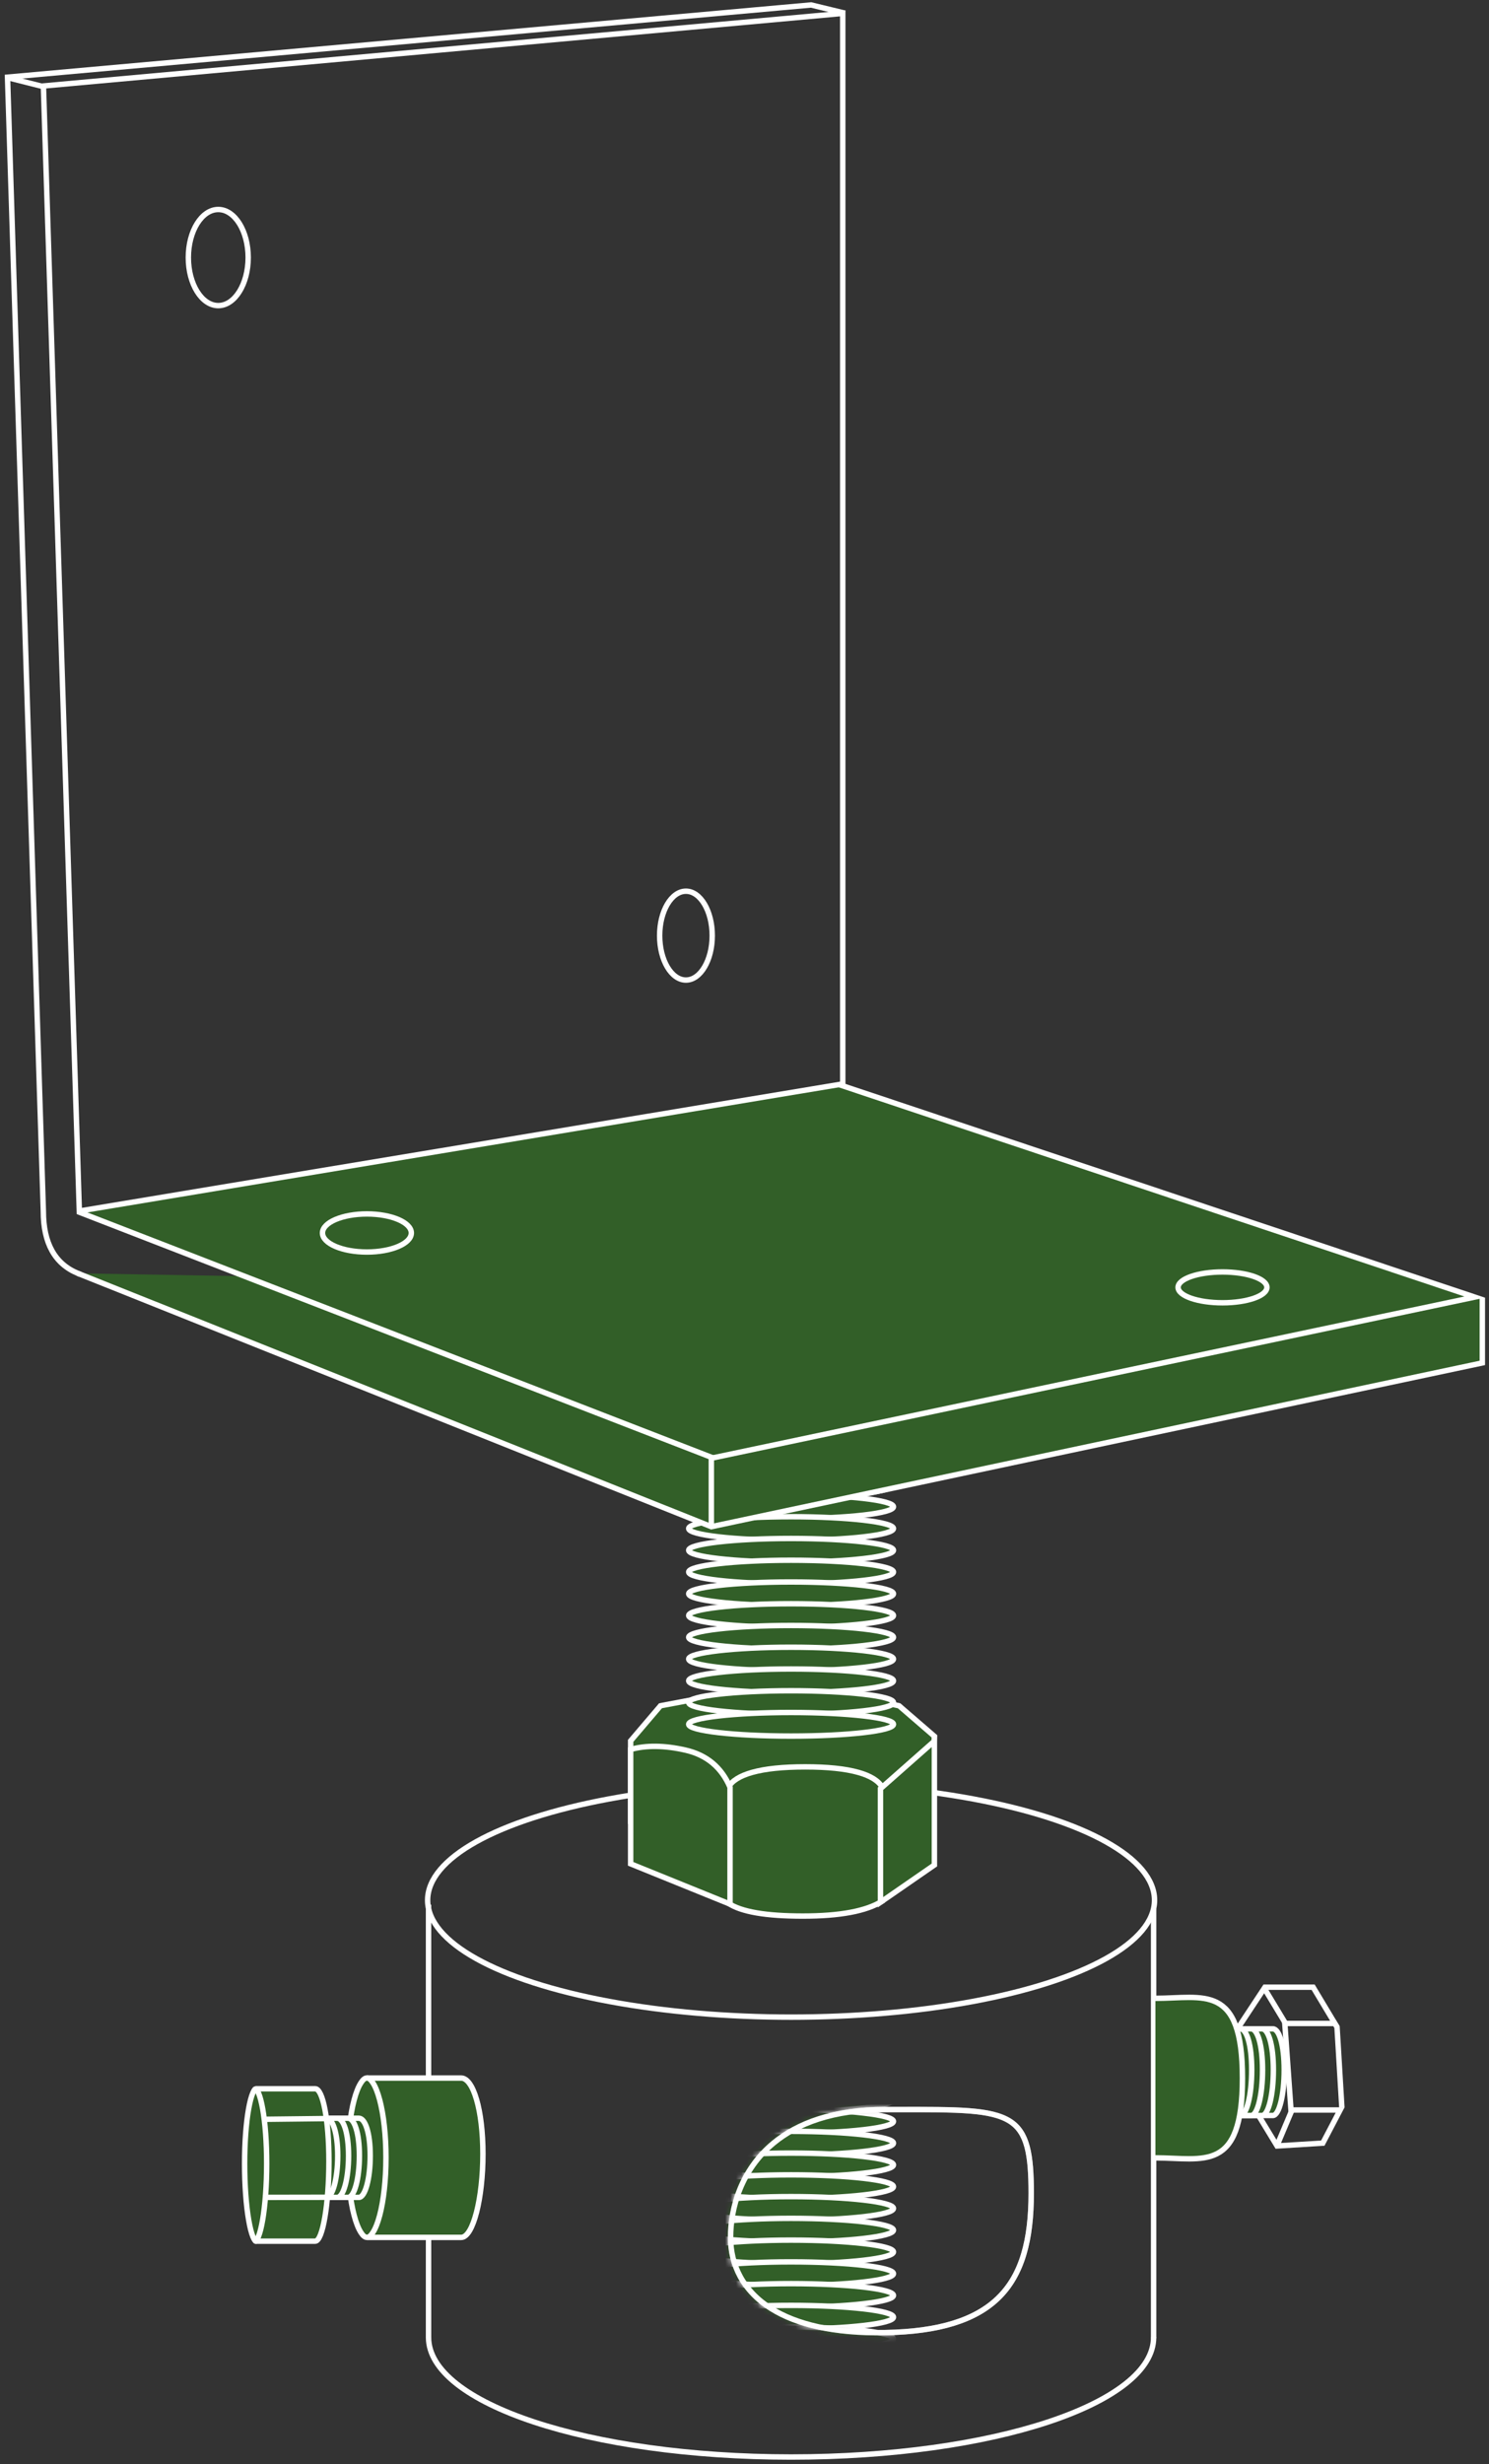 <?xml version="1.0" encoding="UTF-8"?>
<svg width="275px" height="455px" viewBox="0 0 275 455" version="1.1" xmlns="http://www.w3.org/2000/svg" xmlns:xlink="http://www.w3.org/1999/xlink">
    <rect x="0" y="0" width="275" height="455" fill="#333333" stroke="none"/>
    <title>64F6544D-120E-4E85-839A-20A5DDA76895</title>
    <defs>
        <path d="M29.08,42.184 C50.364,41.806 56.52,32.537 56.52,15.946 C56.52,-0.645 52.25,0.003 29.08,0.003 C5.91,0.003 0,14.546 0,24.107 C0,33.667 7.796,42.562 29.08,42.184 Z" id="path-1"></path>
        <path d="M156.007,429.275 C177.292,428.896 183.447,419.628 183.447,403.037 C183.447,386.446 179.177,387.094 156.007,387.094 C132.838,387.094 126.927,401.637 126.927,411.197 C126.927,420.758 134.723,429.653 156.007,429.275 Z" id="path-3"></path>
    </defs>
    <g id="500-Espace-Pro" stroke="none" stroke-width="1" fill="none" fill-rule="evenodd">
        <g id="550a-Espace-Pro-Accessoires-Desktop" transform="translate(-1197, -212)">
            <g id="Molecules-/-Banner-/-Desktop" transform="translate(0, 160)">
                <g id="Background" transform="translate(0.5, 0)">
                    <g id="Atoms-/-Media-/-image-2" transform="translate(0, 0)">
                        <g transform="translate(1197.889, 52.916)" id="Group-3">
                            <g id="Group-16" transform="translate(6.114, 1.008)">
                                <polyline id="Line-11" stroke="#FFFFFF" stroke-linecap="square" points="221.138 372.541 226.117 365 235.016 365 239.033 371.695 229.784 371.695 230.927 387.676 240.002 387.676 236.802 393.789 228.355 394.312 224.784 388.433 221.959 388.433"></polyline>
                                <polyline id="Line" stroke="#FFFFFF" stroke-linecap="square" points="238.989 371.664 239.432 372.372 240.292 386.73"></polyline>
                                <line x1="226.27" y1="365.65" x2="229.901" y2="371.664" id="Line-Copy" stroke="#FFFFFF" stroke-linecap="square"></line>
                                <line x1="228.533" y1="393.788" x2="230.899" y2="388.178" id="Line-Copy-2" stroke="#FFFFFF" stroke-linecap="square"></line>
                                <path d="M137.981,308.599 L158.546,313.036 L165.062,318.662 L164.694,328.647 L108.969,334.317 L108.969,319.512 L114.486,313.032 L137.981,308.599 Z" id="Rectangle" stroke="#FFFFFF" fill="#325F28"></path>
                                <g id="Group-15" transform="translate(119.182, 269.595)" fill="#325F28" stroke="#FFFFFF">
                                    <ellipse id="Oval-Copy-12" cx="19.417" cy="2.678" rx="18.917" ry="2.178"></ellipse>
                                    <ellipse id="Oval-Copy-13" cx="19.417" cy="6.694" rx="18.917" ry="2.178"></ellipse>
                                    <ellipse id="Oval-Copy-14" cx="19.417" cy="10.711" rx="18.917" ry="2.178"></ellipse>
                                    <ellipse id="Oval-Copy-15" cx="19.417" cy="14.727" rx="18.917" ry="2.178"></ellipse>
                                    <ellipse id="Oval-Copy-16" cx="19.417" cy="18.743" rx="18.917" ry="2.178"></ellipse>
                                    <ellipse id="Oval-Copy-17" cx="19.417" cy="22.759" rx="18.917" ry="2.178"></ellipse>
                                    <ellipse id="Oval-Copy-18" cx="19.417" cy="26.776" rx="18.917" ry="2.178"></ellipse>
                                    <ellipse id="Oval-Copy-19" cx="19.417" cy="30.792" rx="18.917" ry="2.178"></ellipse>
                                    <ellipse id="Oval-Copy-20" cx="19.417" cy="34.808" rx="18.917" ry="2.178"></ellipse>
                                    <ellipse id="Oval-Copy-21" cx="19.417" cy="38.825" rx="18.917" ry="2.178"></ellipse>
                                    <ellipse id="Oval-Copy-22" cx="19.417" cy="42.841" rx="18.917" ry="2.178"></ellipse>
                                    <ellipse id="Oval-Copy-23" cx="19.417" cy="46.857" rx="18.917" ry="2.178"></ellipse>
                                </g>
                                <polyline id="Rectangle-Copy-3" stroke="#FFFFFF" fill="#325F28" points="6.871 233.188 123.869 279.969 266.266 249.726 266.266 237.674"></polyline>
                                <ellipse id="Oval" stroke="#FFFFFF" cx="138.599" cy="348.931" rx="67.126" ry="21.595"></ellipse>
                                <path d="M205.555,451.748 C205.555,439.545 175.947,429.653 138.599,429.653 C101.25,429.653 71.643,439.545 71.643,451.748" id="Oval-Copy-4" stroke="#FFFFFF" transform="translate(138.599, 440.7) rotate(-180) translate(-138.599, -440.7) "></path>
                                <line x1="71.643" y1="350.27" x2="71.643" y2="429.275" id="Line-9" stroke="#FFFFFF" stroke-linecap="square"></line>
                                <line x1="205.555" y1="351.051" x2="205.555" y2="429.275" id="Line-9-Copy" stroke="#FFFFFF" stroke-linecap="square"></line>
                                <path d="M141.217,324.316 C145.341,324.316 148.615,324.654 151.037,325.338 C153.251,325.964 154.742,326.867 155.447,328.108 L155.447,328.108 L155.447,349.098 C152.497,350.962 147.597,351.866 140.77,351.866 C133.989,351.866 129.382,351.095 126.986,349.474 L126.986,349.474 L126.986,328.108 C127.691,326.867 129.182,325.964 131.397,325.338 C133.818,324.654 137.092,324.316 141.217,324.316 Z" id="Rectangle" stroke="#FFFFFF" fill="#325F28"></path>
                                <path d="M108.969,321.1 C111.836,320.296 115.204,320.34 119.071,321.214 C122.999,322.102 125.75,324.391 127.326,328.082 L127.326,328.082 L127.326,349.659 L108.969,342.221 Z" id="Rectangle-Copy-4" stroke="#FFFFFF" fill="#325F28"></path>
                                <path d="M155.108,319.549 L165.071,328.347 L165.071,349.317 L155.108,342.432 L155.108,319.549 Z" id="Rectangle-Copy-5" stroke="#FFFFFF" fill="#325F28" transform="translate(160.089, 334.355) scale(-1, 1) translate(-160.089, -334.355) "></path>
                                <polyline id="Rectangle" stroke="#FFFFFF" fill="#325F28" points="6.871 221.792 124.164 267.263 264.856 237.575 147.303 198.286"></polyline>
                                <ellipse id="Oval-Copy-10" stroke="#FFFFFF" transform="translate(218.277, 235.78) rotate(-270) translate(-218.277, -235.78) " cx="218.277" cy="235.78" rx="2.848" ry="8.204"></ellipse>
                                <path d="M218.497,388.688 C223.78,388.688 226.808,388.688 227.579,388.688 C228.737,388.688 229.675,384.917 229.675,380.269 C229.675,375.622 228.737,372.688 227.579,372.688 C226.422,372.688 218.497,372.688 218.497,372.688" id="Oval-Copy-28" stroke="#FFFFFF" fill="#325F28"></path>
                                <path d="M216.497,388.688 C221.78,388.688 224.808,388.688 225.579,388.688 C226.737,388.688 227.675,384.917 227.675,380.269 C227.675,375.622 226.737,372.688 225.579,372.688 C224.422,372.688 216.497,372.688 216.497,372.688" id="Oval-Copy-31" stroke="#FFFFFF" fill="#325F28"></path>
                                <path d="M214.497,388.688 C219.78,388.688 222.808,388.688 223.579,388.688 C224.737,388.688 225.675,384.917 225.675,380.269 C225.675,375.622 224.737,372.688 223.579,372.688 C222.422,372.688 214.497,372.688 214.497,372.688" id="Oval-Copy-32" stroke="#FFFFFF" fill="#325F28"></path>
                                <path d="M212.497,388.688 C217.78,388.688 220.808,388.688 221.579,388.688 C222.737,388.688 223.675,384.917 223.675,380.269 C223.675,375.622 222.737,372.688 221.579,372.688 C220.422,372.688 212.497,372.688 212.497,372.688" id="Oval-Copy-33" stroke="#FFFFFF" fill="#325F28"></path>
                                <path d="M228.654,389.816 C228.654,380.941 231.526,373.747 213.924,373.747 C196.323,373.747 199.195,380.941 199.195,389.816" id="Oval-Copy-24" stroke="#FFFFFF" fill="#325F28" transform="translate(213.924, 381.782) rotate(-270) translate(-213.924, -381.782) "></path>
                                <ellipse id="Oval-Copy-11" stroke="#FFFFFF" transform="translate(60.26, 225.737) rotate(-270) translate(-60.26, -225.737) " cx="60.26" cy="225.737" rx="3.517" ry="8.204"></ellipse>
                                <path d="M148.142,0.547 L148.142,198.215 L7.148,221.687 L0.515,13.95 L148.142,0.547 Z" id="Rectangle" stroke="#FFFFFF"></path>
                                <ellipse id="Oval" stroke="#FFFFFF" cx="32.808" cy="45.632" rx="5.526" ry="8.873"></ellipse>
                                <ellipse id="Oval-Copy-9" stroke="#FFFFFF" cx="119.182" cy="170.835" rx="4.856" ry="8.204"></ellipse>
                                <line x1="123.869" y1="267.248" x2="123.869" y2="279.299" id="Line-10" stroke="#FFFFFF" stroke-linecap="square"></line>
                                <g id="Group-15-Copy" transform="translate(126.927, 387.091)">
                                    <mask id="mask-2" fill="white">
                                        <use xlink:href="#path-1"></use>
                                    </mask>
                                    <path stroke="#979797" d="M34.887,0.501 C44.044,0.514 49.433,0.679 52.482,2.926 C55.306,5.008 56.02,8.901 56.02,15.946 C56.02,24.451 54.406,31.017 49.84,35.382 C45.666,39.374 39.049,41.507 29.071,41.684 C19.468,41.855 12.64,40.129 8.063,37.284 C2.732,33.97 0.5,29.136 0.5,24.107 C0.5,18.704 2.425,11.672 8.426,6.697 C12.841,3.038 19.451,0.503 29.08,0.503 C29.946,0.503 30.785,0.503 31.599,0.502 L31.599,0.502 L32.416,0.501 Z"></path>
                                    <g mask="url(#mask-2)" fill="#325F28" stroke="#FFFFFF">
                                        <g transform="translate(-7.746, -4.014)">
                                            <ellipse id="Oval-Copy-12" cx="19.417" cy="2.678" rx="18.917" ry="2.178"></ellipse>
                                            <ellipse id="Oval-Copy-13" cx="19.417" cy="6.695" rx="18.917" ry="2.178"></ellipse>
                                            <ellipse id="Oval-Copy-14" cx="19.417" cy="10.713" rx="18.917" ry="2.178"></ellipse>
                                            <ellipse id="Oval-Copy-15" cx="19.417" cy="14.73" rx="18.917" ry="2.178"></ellipse>
                                            <ellipse id="Oval-Copy-16" cx="19.417" cy="18.747" rx="18.917" ry="2.178"></ellipse>
                                            <ellipse id="Oval-Copy-17" cx="19.417" cy="22.764" rx="18.917" ry="2.178"></ellipse>
                                            <ellipse id="Oval-Copy-18" cx="19.417" cy="26.781" rx="18.917" ry="2.178"></ellipse>
                                            <ellipse id="Oval-Copy-19" cx="19.417" cy="30.799" rx="18.917" ry="2.178"></ellipse>
                                            <ellipse id="Oval-Copy-20" cx="19.417" cy="34.816" rx="18.917" ry="2.178"></ellipse>
                                            <ellipse id="Oval-Copy-21" cx="19.417" cy="38.833" rx="18.917" ry="2.178"></ellipse>
                                            <ellipse id="Oval-Copy-22" cx="19.417" cy="42.85" rx="18.917" ry="2.178"></ellipse>
                                            <ellipse id="Oval-Copy-23" cx="19.417" cy="46.867" rx="18.917" ry="2.178"></ellipse>
                                        </g>
                                    </g>
                                </g>
                                <mask id="mask-4" fill="white">
                                    <use xlink:href="#path-3"></use>
                                </mask>
                                <path stroke="#FFFFFF" d="M158.527,387.592 C169.3,387.581 175.541,387.524 179.029,389.755 C182.172,391.766 182.947,395.689 182.947,403.037 C182.947,411.542 181.333,418.107 176.767,422.473 C172.593,426.465 165.977,428.597 155.999,428.775 C146.395,428.946 139.567,427.22 134.991,424.375 C129.66,421.061 127.427,416.226 127.427,411.197 C127.427,405.795 129.352,398.762 135.353,393.788 C139.768,390.129 146.379,387.594 156.007,387.594 C156.873,387.594 157.713,387.593 158.527,387.592 Z"></path>
                                <path d="M60.26,411.195 C70.387,411.195 76.19,411.195 77.669,411.195 C79.888,411.195 81.686,403.933 81.686,395.798 C81.686,387.663 79.888,381.773 77.669,381.773 C75.45,381.773 60.26,381.773 60.26,381.773" id="Oval-Copy-26" stroke="#FFFFFF" fill="#325F28"></path>
                                <path d="M60.26,381.763 C60.679,381.763 61.037,382.142 61.383,382.681 C61.853,383.414 62.271,384.492 62.625,385.83 C63.339,388.534 63.778,392.279 63.778,396.468 C63.778,400.657 63.339,404.408 62.624,407.116 C62.27,408.456 61.853,409.535 61.382,410.269 C61.037,410.808 60.679,411.188 60.26,411.188 C59.842,411.188 59.484,410.808 59.139,410.269 C58.668,409.535 58.251,408.456 57.897,407.116 C57.182,404.408 56.743,400.657 56.743,396.468 C56.743,392.279 57.182,388.534 57.896,385.83 C58.25,384.492 58.667,383.414 59.138,382.681 C59.483,382.142 59.841,381.763 60.26,381.763 Z" id="Oval-Copy-6" stroke="#FFFFFF" fill="#325F28"></path>
                                <path d="M49.693,403.806 C54.976,403.806 58.004,403.806 58.776,403.806 C59.933,403.806 60.872,400.363 60.872,396.118 C60.872,391.874 59.933,389.194 58.776,389.194 C57.618,389.194 49.693,389.194 49.693,389.194" id="Oval-Copy-28" stroke="#FFFFFF" fill="#325F28"></path>
                                <path d="M47.693,403.806 C52.976,403.806 56.004,403.806 56.776,403.806 C57.933,403.806 58.872,400.363 58.872,396.118 C58.872,391.874 57.933,389.194 56.776,389.194 C55.618,389.194 47.693,389.194 47.693,389.194" id="Oval-Copy-31" stroke="#FFFFFF" fill="#325F28"></path>
                                <path d="M45.693,403.806 C50.976,403.806 54.004,403.806 54.776,403.806 C55.933,403.806 56.872,400.363 56.872,396.118 C56.872,391.874 55.933,389.194 54.776,389.194 C53.618,389.194 45.693,389.194 45.693,389.194" id="Oval-Copy-32" stroke="#FFFFFF" fill="#325F28"></path>
                                <path d="M43.693,403.806 C48.976,403.806 52.004,403.806 52.776,403.806 C53.933,403.806 54.872,400.363 54.872,396.118 C54.872,391.874 53.933,389.194 52.776,389.194 C51.618,389.194 43.693,389.194 43.693,389.194" id="Oval-Copy-33" stroke="#FFFFFF" fill="#325F28"></path>
                                <path d="M49.693,389.189 C49.852,389.189 49.966,389.366 50.087,389.549 C50.321,389.904 50.526,390.427 50.702,391.079 C51.067,392.433 51.289,394.319 51.289,396.468 C51.289,398.621 51.065,400.527 50.699,401.898 C50.523,402.557 50.317,403.087 50.083,403.446 C49.963,403.63 49.851,403.81 49.693,403.81 C49.535,403.81 49.423,403.63 49.303,403.446 C49.069,403.087 48.863,402.557 48.687,401.898 C48.321,400.527 48.097,398.621 48.097,396.468 C48.097,394.319 48.319,392.433 48.684,391.079 C48.86,390.427 49.065,389.904 49.299,389.549 C49.42,389.366 49.534,389.189 49.693,389.189 Z" id="Oval-Copy-27" stroke="#000000" fill="#FFFFFF"></path>
                                <path d="M39.712,411.894 C46.108,411.894 49.773,411.894 50.707,411.894 C52.109,411.894 53.245,404.948 53.245,397.166 C53.245,389.385 52.109,383.751 50.707,383.751 C49.306,383.751 39.712,383.751 39.712,383.751" id="Oval-Copy-30" stroke="#FFFFFF" fill="#325F28"></path>
                                <path d="M39.587,383.831 C39.765,383.724 39.798,383.786 39.838,383.831 C39.975,383.983 40.101,384.213 40.227,384.505 C40.526,385.204 40.792,386.229 41.018,387.504 C41.471,390.068 41.75,393.617 41.75,397.577 C41.75,401.57 41.466,405.264 41.006,407.95 C40.78,409.273 40.513,410.347 40.212,411.079 C40.087,411.386 39.96,411.628 39.823,411.788 C39.787,411.83 39.761,411.897 39.712,411.897 C39.664,411.897 39.638,411.83 39.602,411.788 C39.465,411.628 39.338,411.386 39.212,411.079 C38.912,410.347 38.645,409.273 38.419,407.95 C37.959,405.264 37.675,401.57 37.675,397.577 C37.675,393.617 37.954,390.068 38.407,387.504 C38.633,386.229 38.899,385.204 39.198,384.505 C39.323,384.213 39.45,383.983 39.587,383.831 Z" id="Oval-Copy-29" stroke="#FFFFFF" fill="#325F28"></path>
                                <line x1="41.997" y1="389.379" x2="51.997" y2="389.265" id="Line-2" stroke="#FFFFFF" stroke-linecap="square"></line>
                                <line x1="41.603" y1="403.806" x2="52.997" y2="403.785" id="Line-2" stroke="#FFFFFF" stroke-linecap="square"></line>
                            </g>
                            <path d="M154.132,1.387 L148.412,0 L0,13.334 L6.616,222.728 C6.616,228.619 8.739,232.442 12.985,234.196" id="Line-3" stroke="#FFFFFF" stroke-linecap="square"></path>
                            <line x1="0.52" y1="13.543" x2="6.616" y2="15.08" id="Line-4" stroke="#FFFFFF" stroke-linecap="square"></line>
                        </g>
                    </g>
                </g>
            </g>
        </g>
    </g>
</svg>